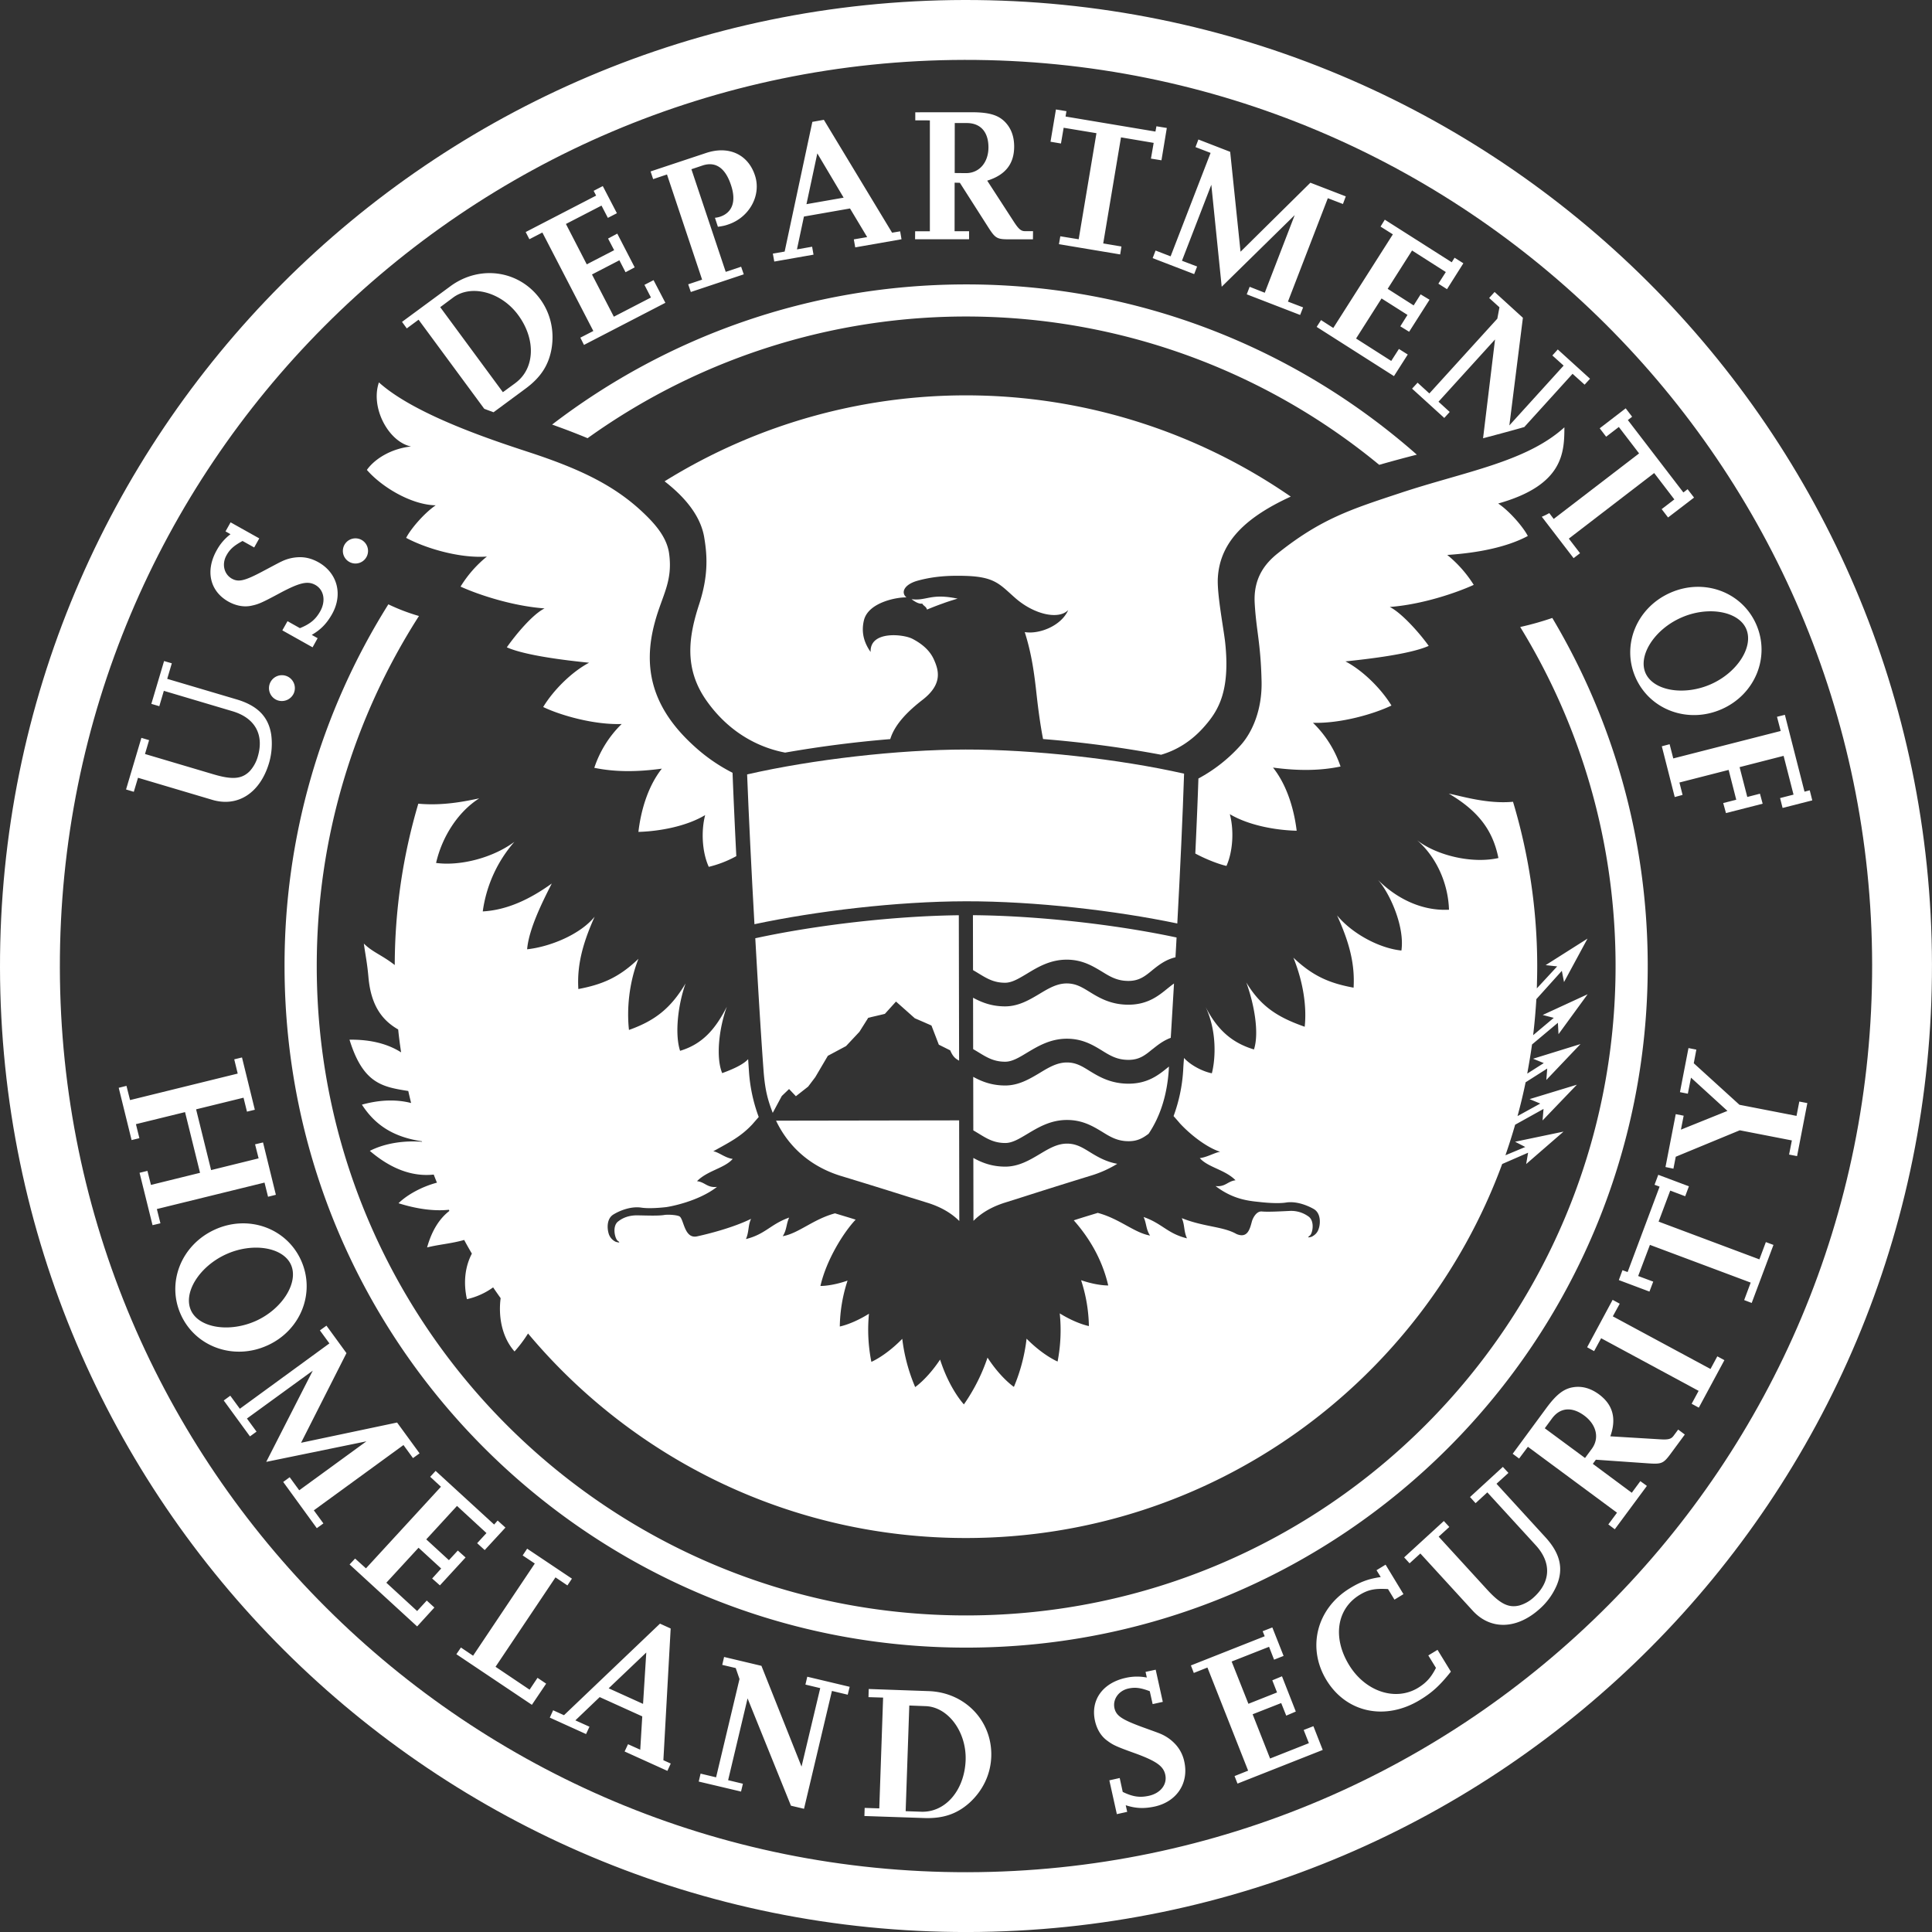 <svg xmlns="http://www.w3.org/2000/svg" viewBox="0 0 2491.81 2491.84"><rect x="0" y="0" width="2491.81" height="2491.84" fill="#333333" stroke="none"/><defs><style>.cls-1{fill:#fff}</style></defs><g id="Layer_2" data-name="Layer 2"><g id="Layer_1-2" data-name="Layer 1"><path d="m2038.3 1346.62-61 18.89 13.81 5.61-21.34 13.56c2.25-12.44 4.44-24.93 6.15-37.54l33.38-28 .8 14.71 37.55-51.5-57.94 26.72 14.28 3.7-26.61 22.36c1.87-15.4 3.17-30.9 4.16-46.49l32.86-36.51 2.8 14.51 30.32-56.07-54 34.21 14.86 1.63-26.23 28.36c.22-9.8.51-19.5.49-29.3a736.91 736.91 0 0 0-31.22-211.39c-33.32 3.14-66.77-7.45-82.82-10.51 42.73 25 57.56 52 64 83.07-34.14 7.69-79.83-3.42-104.89-22.94 24.52 21.32 40 54.93 41.15 89.61-35.23 1.83-67.78-14.59-91.72-38.56 15.36 17.1 34.83 60.36 30.34 91.2-29.47-3.11-64-22.34-83-45.3 15.69 34.43 23.16 62.35 21.32 93.21-29.2-5.47-51.39-13.7-77.62-38.69 12.67 31.45 17.37 63.11 14.57 89.09-33.76-11.88-56.23-25.37-75.31-57.11 10.19 28.06 16.83 64.84 9.88 86.38-28.6-8.53-47.55-25.72-62.42-54.89 14.73 31 12.94 67 8.09 85.64-12-2.32-27.69-10.6-35.88-19.77q-.74 8.18-1.12 16.37a206.49 206.49 0 0 1-12.38 58.62q4.2 4.65 8.23 9.44c15 16.12 35.65 31.44 51.87 36.57-7 1-16.6 7-26.26 8.18 10.73 12.12 32.58 14.8 46.1 28.57-10.48 1.28-12.94 8.87-25.73 7.47 24.38 18.78 46.69 19.35 59.14 20.82 5.06.53 21.44 2.07 31.81.42 14.67-2.26 29.81 5 35.68 8.38 9 5.28 8.58 17.69 6.8 24-1.08 3.73-2.67 8.21-9.44 11.71-3.87 1.16-6.41 1.51-2.48-1.42 3.53-2.58 6.72-18.32-1.43-24.47a38 38 0 0 0-24.29-7.38c-11 .52-27.77 1.47-35.91.74-7.42-.84-12.08 9-13.13 13.11-2.63 9.8-5.66 21.91-19.81 15.94-17.41-9.94-42.12-9-70.56-20.5 4 8.71 2.33 16.31 6.69 26.07-25.33-6.19-31.77-19.07-55.93-27.51 4 8.78 2.88 15.66 8.35 23.92-20.32-3.49-39.3-21.77-67.56-29.25-.92.28-1.7.65-2.54.82-10.27 3.1-19.73 6-28.3 8.8 20 22.62 36.64 50.39 44.43 84 0 0-14.1.43-35-6.79a201.41 201.41 0 0 1 10.08 59.16s-15.84-2.89-37.6-16.35a212 212 0 0 1-2.78 62.09s-18.32-7.53-40-29.46a227.23 227.23 0 0 1-16.37 62.18s-16.81-11.33-34-37.78a238.54 238.54 0 0 1-30.47 60.34s-18.28-19.16-30.72-57.79c-16.44 24.81-32.12 35.45-32.12 35.45a227.12 227.12 0 0 1-16.66-62.22c-21.56 22.11-39.85 29.71-39.85 29.71a212.36 212.36 0 0 1-3.1-62.08c-21.64 13.53-37.61 16.47-37.61 16.47a198 198 0 0 1 10-59.19c-21 7.3-35 6.91-35 6.91 7.9-34.32 30.33-69.66 45.43-85.53-7.43-2.36-15.37-4.72-24-7.34-.82-.17-1.59-.54-2.58-.81-28.2 7.57-47 25.92-67.46 29.48 5.37-8.28 4.31-15.16 8.26-24-24 8.52-30.51 21.42-55.69 27.7 4.18-9.77 2.47-17.36 6.6-26.09-23.48 11.54-55.58 19.57-69.78 22.64-15.77 3.28-16.72-20.15-21.88-25.32-2.21-2.24-14.9-3.13-20.18-2.31-7.83 1.33-23 .69-34.31.5s-19.23 3.15-25.08 7.71c-8.36 6-4.37 22.42-.77 25.09 3.91 2.81 1.5 2.44-2.4 1.39a17.15 17.15 0 0 1-9.55-11.71c-1.67-6.17-2.34-18.65 6.8-23.82 5.76-3.57 21-10.85 35.7-8.6 10.3 1.57 26.65-.05 31.6-.63s41.69-7.26 65.9-26.12c-12.71 1.44-15.2-6.15-25.78-7.38 13.61-13.82 35.41-16.58 46.07-28.73-9.57-1.1-18.06-8.76-25.08-9.83 21.38-11.9 35.54-18.84 50.6-35 .17-.27 5.79-6.62 8-9.23a207.13 207.13 0 0 1-12.58-58.81c-.35-5.12-.7-10.38-1.08-15.77-5.21 5.8-16 11.66-33.46 18-8.21-19.85-4.37-56.92 6-85.66-14.9 29.26-31.65 48.3-60.29 56.9-7-21.41-2.88-58.82 7.07-86.92-18.93 31.81-39.21 48-73 60-2.89-25.94-.24-60.26 12.22-91.75-26.07 25.08-48.26 33.39-77.52 39-1.85-30.85 5.56-58.8 21-93.28-18.68 23-57.61 38.82-87.07 42 2.22-26.77 20.91-63.38 31.79-84.83-27.66 19.92-57.14 34.21-89 36a171.85 171.85 0 0 1 40.8-89.76c-27.46 20.43-69.39 31.49-101 27.23 7.57-33.31 28-65.79 55.63-83.27-16 3.21-45.08 9.88-78.55 6.85a735.83 735.83 0 0 0-30.39 208.11c-16.74-13.09-28.41-16.39-39.86-27.7 2.14 15.66 4.22 24.2 5.95 43.53 3.14 34.86 16.44 54.77 38.33 67.24 1 9.9 2.3 19.7 3.78 29.53-16.19-10.32-37.94-16.72-66.55-16.33 17.49 56.69 42.42 60.89 75.79 66.16 1.16 5.22 2.43 10.37 3.65 15.52-17.78-4.62-39.17-4.65-63.44 2.11 16.83 26 40.15 41.7 77.33 47.23a2.36 2.36 0 0 0 .3.65c-22.89-1.8-47.63 1.64-67.42 11.71 28.26 24.23 56 33.44 82.41 30.58 1.36 3.52 2.73 7 4.16 10.43-20.88 5.57-39.31 16.42-49.59 26.54 22 6.91 44.6 10.57 65 8.43.14.51.44 1 .61 1.49-11.92 9.18-22.27 24-28.73 47.08 15.69-3.93 31.79-5 47.83-9.65 3.19 6 6.5 11.83 9.93 17.62-8.45 16.12-11.37 36.33-6.38 58.77a92.16 92.16 0 0 0 33.78-15.22c3.16 4.68 6.36 9.25 9.69 13.92-3.34 25.71 2.63 51.54 17.92 68.74a169.44 169.44 0 0 0 17.42-23.19c135.37 161.6 338.8 264.19 566 263.8 317.07-.55 587-201.35 690.41-482.38l33.43-14.58-2.51 14.65 48.21-41.86-62.5 13.06 13.17 6.77-25.59 10.67c4.48-12.92 8.7-26.16 12.51-39.39l36.62-20.37-1.26 14.89 44.27-46.13-61 18.59 13.78 5.74-29.34 16.15c3.9-14.34 7.44-29 10.43-43.58l27.88-17.75-1.16 14.75 44-46.24" class="cls-1"/><path d="M2002.11 797a383.23 383.23 0 0 1-41.41 11.67c77.8 126.89 122.68 276 123 435.77.8 462.6-373.6 838.27-836.09 839.08-462.67.8-838.27-373.57-839.08-836.17-.29-166.76 48.1-322.17 131.83-452.86a252 252 0 0 1-39.46-15.06 874.91 874.91 0 0 0-133.9 468c.84 485.45 395.19 878.44 880.68 877.6s878.32-395.16 877.49-880.63c-.29-163.46-45.11-316.4-123.06-447.36M757.84 565.17a837.66 837.66 0 0 1 1021 34.35q24.17-6.9 48.53-13.11c-155.36-137-359.43-220-582.77-219.59-200.33.35-384.91 67.7-532.52 180.77 7 2.53 14 5.06 21.21 7.79 8.41 3.24 16.69 6.48 24.56 9.79" class="cls-1"/><path d="M1247.9 2414.7C602.5 2415.82 78.33 1893.37 77.21 1248S598.44 78.36 1243.84 77.24s1169.64 521.2 1170.76 1166.67-521.24 1169.67-1166.7 1170.79M1243.71 0C555.65 1.2-1.19 560.05 0 1248.1S560 2493 1248 2491.84s1245-560 1243.77-1248.07S1931.83-1.19 1243.71 0z" class="cls-1"/><path d="M944.81 996.69A222.31 222.31 0 0 1 894.9 962c-53.52-48.67-66.29-99.82-50.52-158.64C853.68 768.18 868 750.59 863 714c-2.85-20.89-17.73-37.74-32.54-51.93-35.8-34.25-78.22-55.37-140.85-76.42-38.75-12.91-151.25-47.64-200.9-92.45-11.27 33 12.78 76.88 41.48 82.66-25.36 2.62-46.9 15.85-57 30.21 19.17 22.11 57.32 45.07 88.78 45.66-14.5 9.72-32.29 30.4-38.14 42 27.25 14.46 70.75 26.56 104.14 24.09A153.05 153.05 0 0 0 594 756.57c22.53 10.26 66.53 25.07 108.35 28.12-15.42 7.62-37.34 34-48.67 50.2 23.55 10.44 74.49 16.69 106.1 19.86-22.6 11.9-46.22 35.65-59.21 57.13 22.94 11 66.06 23.15 101.25 21.9a140.42 140.42 0 0 0-35.32 56.52c26.63 5.45 54.6 5.51 87.11 1.07-19.65 25-27.5 58.06-30.2 81.57 26.38-.73 61.4-6.86 86.09-21.69-5.32 20.19-4.12 47.52 4.65 66.76a142.67 142.67 0 0 0 35.51-13.8c-1.88-37.57-3.64-75.91-4.85-107.52m1072.91-445.57c-49.59 45-129 57.22-212.21 84.9-62.73 20.76-101.67 33-157.78 77.86-16 12.81-31.27 31.62-29.49 63.89 2 35.84 7.79 51.29 8.89 101.4.71 35.77-11.59 64.62-26.61 81.56a199.68 199.68 0 0 1-54.86 43.36c-1 30.45-2.33 61.14-4 96.75 13.07 7.09 29.76 13.65 40.18 16 8.57-19.28 9.75-46.61 4.32-66.77 24.78 14.74 59.89 20.75 86.23 21.38-2.85-23.49-10.77-56.51-30.52-81.46 32.43 4.32 60.47 4.17 87.11-1.37a142 142 0 0 0-35.56-56.4c35.3 1.13 78.27-11.22 101.21-22.25-13.06-21.44-36.7-45.1-59.34-56.93 31.57-3.28 83.91-9.51 107.39-20-11.39-16.12-34.94-42.63-50.21-50.2 41.78-3.19 85.62-18.16 108.29-28.5a157 157 0 0 0-34.14-38.59c39.16-2.61 76.72-9.9 103.89-24.46-5.93-11.59-23.69-32.21-38.22-41.88 84-23.57 85.29-65.49 85.4-98.24" class="cls-1"/><path d="M1664.66 640.43a737 737 0 0 0-807.51-19.65c29.24 22.66 46.6 46.67 51 71.59 3.66 21.8 6.22 48.14-6.29 86.58-13.29 40.78-20.57 82.66 9.64 125.13 30 42.3 68.94 60.48 101.13 66.59q67.36-11.8 135.59-17.4c6-19.78 23.88-36.93 42-50.93 26.11-20.45 20.35-38.21 14.16-52-4.94-10.84-14.28-19.57-27.79-26.53-11.77-6-54.94-10.55-53.67 17.11-7.11-10-12.83-23.51-8.68-40.77 5.72-24.12 45.07-30.26 54.87-29.6-7.6-6.39-2.94-16.71 14.28-21.56 21-5.83 40.74-6.75 60-6.28 39.44.89 45.62 10.57 65.7 28.27 24.14 21.43 56.13 28.83 68.65 15.85-9 20.57-37.65 31.53-56.06 28.41 9 28.4 12.3 53.08 15.54 82.95 1.51 13.56 4.4 36.34 8.09 55a1471.56 1471.56 0 0 1 152.25 20.25c19.15-5.6 39-16.86 56.73-37.5 16.95-19.57 32.48-44.45 25.93-106.86-1.87-17.59-10.69-62.51-9.51-83.6 2.65-48 38.2-79.33 94.07-105" class="cls-1"/><path d="M1175.64 772.78c7.26 5.51 11.54 6.25 13.95 5.67.23 1.39 2.75 3 3.22 3.62a7.94 7.94 0 0 1 2.82 4.13c3.29-1.39 12.1-5 20.16-7.8 8.07-3.06 19.28-6.3 19.28-6.3-34.83-7.34-40.1 3.29-59.43.68m1044.88 141.88c43.4-19.09 62.95-67.65 44.53-109.46s-67.31-59.84-110.68-40.7-63.33 67.41-44.91 109.29 67.69 60 111.06 40.87m-52-118.14c34.29-15.15 73.61-8.3 83.58 14.4 10.14 23-11.34 56.58-45.73 71.66s-73.93 8.44-84.05-14.53c-9.89-22.68 11.55-56.32 46.21-71.53zM2160 1028l-16.66-65.48 10.06-2.66 4.71 18.33 138.56-35.4-4.78-18.3 10.17-2.56 25.33 99.14 6.74-1.78 3.28 13-38.3 9.76-3.24-12.74 17.35-4.44-12.8-50-56.77 14.54 9.93 38.47 16.34-4.2 3.48 12.91-47.32 12.09-3.55-12.94 16.81-4.28-9.81-38.46-63.47 16.24 4.06 16L2160 1028M221.59 855.54l-5.93 20 89.49 26.5c27 8 41.1 22.37 44.64 45.36a89 89 0 0 1-2.79 36.7c-11.49 38.51-40.08 57.21-73 47.56l-96-28.52-5.43 18.09-10-3 19.79-66.57 9.94 2.94-5.3 17.88 88.74 26.32c24.09 7.08 36.26 6 46.35-4.18a47.1 47.1 0 0 0 10.3-18.5c8.53-28.53-3.41-50.15-32.55-58.81L211.31 891l-5.84 19.82-10.27-3 16.42-55.23 10 2.91M379 894a16.91 16.91 0 0 1-21.85 8.92A16.69 16.69 0 1 1 379 894m30.73-71-6.59 11.88-39-21.87 6.69-11.84 16 9C400 804.78 407 799.06 413 788.44c7.47-13.44 4.87-27.67-6.29-34-9.85-5.48-20.15-3-44.47 9.84-25.37 13.67-29 15.07-38.63 17.08-9.32 1.85-19.53-.13-29.09-5.47-23.87-13.45-29.88-39.82-15-66.2A64.51 64.51 0 0 1 297.29 689l-6.42-3.65 6.52-11.64 37 20.68-6.55 11.71-15-8.38c-10.85 5.89-16.3 10.47-20.72 18.51-6.32 11.24-3.22 24.36 6.9 30.07 8.76 4.9 16.86 2.92 41.82-10.48 12.06-6.36 19.45-10.41 22.53-11.77a54.57 54.57 0 0 1 21.45-5.37c9.06-.39 17.23 1.74 25.68 6.37 24.71 13.82 32 41.55 17.82 66.9-7.07 12.53-14.75 20.24-26.23 26.9l7.59 4.25m65-112.58a16.23 16.23 0 1 1-16.31-16.18 16.21 16.21 0 0 1 16.31 16.18m383.52-320-105 54.33-4.69-9.35 16.74-8.6-65.73-127-16.74 8.64-4.78-9.27 90.86-47-3.2-6.14 11.79-6.13 18.2 35-11.65 6-8.2-15.83-45.9 23.7 26.87 52.07 35.34-18.26-7.86-15 11.89-6.36 22.45 43.5-11.79 6.29-7.95-15.42L763.51 354l28.21 54.47 47.86-24.77-8.4-16.29 11.75-6.09 15.25 29.24m101.08-36.73L891 376.61l-3.38-9.93 17.93-6-45.3-135.65-17.85 6-3.31-9.93 71.4-23.73c29.14-9.81 54.15 1.54 63.15 28.65 8.66 25.65-7 54.4-34.54 63.54-4 1.4-6.68 2-13.18 2.94l-3.82-11.63a29.54 29.54 0 0 0 6.57-1.33c16-5.35 21.16-20 14.11-40.88-7.3-22.16-19.93-30.86-36.91-25.13l-14.13 4.74L936 350.63l19.88-6.63 3.38 9.83m201.65-55.45-10.33 1.74-88-145.58-14.85 2.64L1012 324.46l-15.22 2.64 1.85 10.24 50.61-8.88-1.81-10.26-19.56 3.45 9-42.36 59.43-10.41 22.14 36.92-17.22 2.94 1.82 10.31 59.69-10.45-1.76-10.27m-120.83-35 14-65.5 33.94 57.1zm292.3 34.82h-10.3c-4.92 0-7.91-2.22-13.72-10.93L1273.27 233c23.31-7.23 34.72-21.49 34.75-43.9 0-13.19-3.91-23.83-12.09-32.12-8.9-8.87-20.91-12.14-42.17-12.21l-73.27.06v10.37l18.82.07v143h-19l-.09 10.34h69.65v-10.37h-18.68l.06-62.63 6.75.16 37.2 58.28c8.46 13.11 10.9 14.6 25.55 14.61h31.5l.11-10.64m-101-139.32h15.5c17.7 0 28 11.39 28 31.35 0 19.5-11.81 33.22-28.93 33.25l-14.61-.15.08-64.42zm213.34 169.44-78.93-13.19 1.78-10.2 23.68 3.85 22.92-136.82-42.3-7-3.46 20.31-13.49-2.29 7-41.61 13.54 2.21-1.14 6.89 115.93 19.4 1.28-6.82 13.39 2.18-6.9 41.69-13.57-2.18 3.52-20.28-42.15-7.12L1422.88 314l23.5 3.92-1.64 10.31m232.13 78L1608 379.61l3.75-9.71 19.5 7.67 38.62-100.16-94.17 92.42-13.39-131.53-37.87 98 19.54 7.42-3.78 9.81-53.57-20.62 3.78-9.77 19.4 7.46 51.55-133.39-19.44-7.49 3.71-9.81 41 15.9L1600 324.66l90.08-89 45.66 17.62-3.67 9.84-19.48-7.5L1661.14 389l19.54 7.46-3.81 9.74m121 78.9-99.7-63.48 5.65-8.79 15.8 10.17 76.83-120.75-15.88-10 5.48-8.9 86.35 54.92 3.65-5.87 11.34 7.17-21.1 33.4-11.14-7.1 9.61-15-43.55-27.79-31.45 49.45 33.51 21.37 9-14.25 11.48 6.93-26.31 41.31-11.38-7 9.24-14.73-33.44-21.23L1749 436.6l45.35 28.92 9.91-15.45 11.4 7.17-17.78 27.87M664.78 494l-16.19 11.83-80.82-109.66 16.9-12.58c23.43-17.2 61.9-6.79 83.55 22.6 23.21 31.4 21.75 69.21-3.44 87.76m31.65-108.55c-27.26-36.95-77.79-44-115.59-16.18l-62.34 45.92 6.15 8.43 15.2-11.24 84.7 114.9c4 1.58 8 3 12 4.48l41.28-30.49c19.57-14.4 29.86-30.26 33.55-51.59 3.89-23.1-1.41-45.84-14.93-64.23zm1312.74 65.3-7 7.77 14.54 13.07-70 77.13 17.46-138.82-36.51-33.27-7 7.75 13.28 12-2.76 14.67-87.65 96.45-15.19-13.88-7.1 7.71 41.53 37.77 7-7.74-14.47-13.2 72.93-80.28-15.43 127.4c15.18-4 31.45-8.3 48.83-13.21 1.57-.44 2.82-.88 4.27-1.19l62.31-68.71 15.55 14 7-7.64-41.6-37.76m167.45 180.23-5.48 4.18-71.61-93.36 5.52-4.28-8.29-10.86-33.52 25.76 8.29 10.86 16.38-12.57 26.1 34.1-110.12 84.52-5.67-7.52a90.31 90.31 0 0 1-9.66 4.7l41 53.4 8.33-6.36-14.47-18.82 110.08-84.59 26 34-16.35 12.54 8.26 10.77 33.49-25.66-8.3-10.81m-722.8 1705.91-13.33 2.94-9.67-43.59 13.36-3 3.9 17.93c12.86 6.21 21.78 7.63 33.78 5 15-3.32 23.87-14.66 21.07-27.27-2.39-10.88-11.15-17.17-36.9-26.79-27.08-9.68-30.54-11.47-38.45-17.4-7.64-5.68-12.94-14.59-15.3-25.3-5.88-26.67 9.89-48.74 39.51-55.3a65.68 65.68 0 0 1 27.36-.46l-1.64-7.29 13.08-2.83 9.17 41.49-13.09 2.9-3.72-16.64c-11.68-4.42-18.66-5.39-27.64-3.44-12.58 2.83-20.38 14-17.89 25.33 2.22 9.66 9.11 14.5 35.64 24.28 12.83 4.66 20.77 7.46 23.86 8.81a55.39 55.39 0 0 1 18.23 12.52 46.94 46.94 0 0 1 12.38 23.54c6 27.62-9.78 51.42-38.22 57.71-14 3-24.85 2.39-37.37-1.69l1.88 8.52M1706 2257l-109.92 43.42-3.81-9.72 17.52-7-52.49-133-17.58 7-3.75-9.7 95.18-37.63-2.62-6.5L1641 2099l14.51 36.73-12.27 4.84-6.47-16.6-48.25 19 21.63 54.52 36.93-14.64-6.13-15.66 12.5-5.17 17.82 45.46-12.34 5.28-6.5-16.23-36.85 14.47 22.51 57.06 50.05-19.79-6.71-17 12.53-4.91L1706 2257m165.3-101c-14 17.55-23.8 26.76-39.92 36.52-44.67 27.2-94.91 16.53-120.58-25.63-25.47-41.8-12.54-92.31 30.07-118.33 13.69-8.39 24.33-12.32 39.95-14.54l-5.44-8.84 11.69-7.14 23.06 38-11.62 7.11-8.29-13.62c-17.3-1-25.53.76-36.68 7.52-29.46 18-35.09 55.1-13.6 90.32 20.91 34.31 59.79 47.3 89.09 29.49 10.56-6.53 16.83-13.46 23-25.71l-9.86-16.05 11.89-7.21 17.2 28.1m74.29-256.34-15.44 14.06 63 68.86c19 20.72 23.7 40.21 14.85 61.72a85.49 85.49 0 0 1-21.3 30c-29.66 27.28-63.8 28.46-87 3.34l-67.74-74-13.91 12.67-7-7.66 51.19-46.91 7.07 7.68-13.74 12.5 62.57 68.38c16.89 18.45 27.92 23.86 41.75 20.31a46 46 0 0 0 18.42-10.51c22-20 22.88-44.86 2.36-67.21l-62.34-68.08-15.17 13.93-7.17-7.92 42.35-38.87 7.17 7.73m278.53-145.3-32.95 61.16-9.24-5 9-16.66-125.74-67.87-9.06 16.63-9-5 32.88-61.16 9.17 5-8.93 16.29 126 67.9 8.79-16.32 9.2 5m63.22-148.73-28.08 74.88-9.71-3.71 8.41-22.53-129.96-48.66-15.16 40.17 19.41 7.23-4.86 12.85-39.5-14.84 4.7-12.76 6.64 2.4 41.25-110.14-6.52-2.43 4.8-12.86 39.52 14.85-4.79 12.82-19.3-7.29-15 40 130 48.7 8.34-22.29 9.8 3.65m43.67-182.77-13.21 68.25-10.31-2 3.59-18.25-67.19-13.07-82.57 34.11-3 15.4-10.24-2.12 13.23-68.21 10.22 2-3.54 18 60-24.18-47-42.88-4.07 20.69-10.18-2 11-56.85 10.15 2-3.33 17.57 58.92 53.57 73.61 14.32 3.59-18.48 10.25 1.94m-338.53 419.45 9.27-12.6c10.46-14.26 25.78-15.54 41.71-3.73 15.72 11.7 19.85 29.12 9.6 42.91l-8.66 11.75-51.92-38.33m172.16 1.53-6.12 8.26c-3 4-6.53 5.13-17 4.47l-64.5-3.89c8.17-23 3.32-40.79-14.57-54.09-10.62-7.78-21.58-11-33-9.27-12.55 1.89-22.13 9.54-34.88 26.79L1951 1875l8.28 6.16 11.34-15.15 114.92 85-11.2 15.14 8.35 6.22 41.38-55.91-8.42-6.16-11.07 15-50.22-37.3 3.92-5.34 69 4.8c15.56 1 18.27-.14 27-11.88l18.71-25.39-8.45-6.33zM196.73 1580.15 180 1512.61l10.17-2.46 4.54 18.1 63.29-15.61-19.33-78.29-63.35 15.54 4.47 18.09-10.06 2.43-16.6-67.41 10-2.5 4.61 18.34 138.86-34.18-4.48-18.37 10-2.43 16.56 67.45-10.13 2.46-4.44-18-61.18 15 19.36 78.36 61.28-15.13-4.58-18.1 10.28-2.42 16.56 67.52-10.1 2.52-4.54-18.27-138.86 34.12 4.61 18.4-10.21 2.42m148.42 155c43.2-19.7 62-68.43 43-110s-68.25-59-111.35-39.17-62.37 68.36-43.35 109.93 68.56 59 111.66 39.24M291.4 1617.8c34.11-15.62 73.49-9.39 83.8 13.25s-10.58 56.71-44.63 72.36c-34.39 15.66-73.87 9.42-84.25-13.34s10.69-56.52 45.08-72.27zM408.62 1971l-43.36-59.64 8.36-6.11 12.3 16.86 86.69-63.15-129.24 26.5 60.05-117.66-84.93 61.76 12.37 16.89-8.47 6.16-33.81-46.33 8.43-6.16 12.33 16.84 115.52-84.29-12.27-16.8 8.47-6.08 25.8 35.41-58.57 115.63 123.86-26.12 29 39.76-8.5 6.12-12.27-16.83-115.62 84.22 12.35 16.86-8.51 6.16M538 2097.7l-87.12-79.93 7.11-7.61 14.01 12.63 96.73-105.25-13.89-12.83 7-7.61 75.47 69.18 4.53-5.16 10.06 9.1-26.74 29-9.75-8.87 12-13.07-38-35-39.63 43.14 29.22 26.83 11.48-12.43 10 8.94-33.1 36-10-8.86 11.64-12.88-29.2-26.8-41.53 45.1 39.71 36.52 12.42-13.52 9.84 9L538 2097.7m148 101.1-97.39-65.27 5.88-8.63 15.68 10.56 79.59-118.89-15.65-10.45 5.81-8.69 57.74 38.66-5.84 8.72-15.38-10.38-77.31 115.32 43.92 29.53 10.22-15.28 11.14 7.51L686 2198.8m179.1 75.74-9.5-4.29 9.4-169.89-13.78-6.25-123.82 118.08-14-6.35-4.29 9.47 46.76 21.21 4.39-9.47-18.18-8.21 31.38-30 54.9 24.86-2.61 43-15.75-7.09-4.4 9.39 55.18 25 4.33-9.5m-80.09-97 48.51-46.16-4.15 66.26zm252 155.41-16.9-4-55.94-138.42L939.1 2296l19.06 4.58-2.39 10.1-54.58-12.89 2.39-10.24 20 4.77 30.2-126.8-4.87-14.13-17.4-4.1 2.39-10.21 48.16 11.44 51.73 129.95 24.11-101.19-19.1-4.58 2.39-10.14 54.68 13-2.52 10.18-20.36-4.85-36 152m155 11.93c24.32.84 42.14-5.19 58.29-19.56 17.44-15.87 27.4-36.81 28.21-59.66 1.54-45.91-33.72-82.85-80.65-84.47l-77.41-2.74-.29 10.51 18.86.58-4.94 142.89-18.86-.61-.32 10.45 77.11 2.61m-19.21-145.12 21 .81c29.09 1 52.82 33.14 51.66 69.55-1.42 39-26.06 67.66-57.19 66.63l-20.17-.71zm52.76-844.99-14.69-7.33-9.5-24.71-21.48-9.36-24.25-21.55-14.34 15.86-21.46 5.09-11.4 18.1-17.22 18.37-23.48 12.56-16.2 27.53-9.2 12.18-15.81 12.41-8.8-9.28-9.38 9-11.69 21.75c-6.2-16.23-9.95-28.8-11.86-54.77-3.54-48.15-7.14-108.56-10.64-170.44 79.39-17.26 180.44-28.76 262.5-29.68L1237 1368c-3.78-2.26-7.54-4.06-11.43-13.24m11.53 90.24-236.17.4A134.71 134.71 0 0 0 1013 1466c17 23.85 41.28 41.44 72 50.81q43.92 13.34 87.69 27.18l23.14 7.18c18.9 5.8 32.14 14.32 41.44 23.66l-.22-129.76m249.28-91.76c6.47-5.16 13.88-11.18 23.67-14.76 1.35-22.07 2.74-45.64 4.19-70.06-2.61 1.77-5.32 4-8.67 6.66-11.24 9.14-25.29 20.63-50.08 20.67-23.2 0-38.27-9.22-50.35-16.66-9.81-6.05-17.72-10.79-29.28-10.77-12.75 0-23.69 6.56-35.35 13.59-12.57 7.48-26.75 16-44.15 16-17.83 0-30.73-5.44-41.28-11.15l.11 66.29c2.38 1.35 4.72 2.77 7 4.16 10.58 6.5 19.75 12.1 34.3 12.08 9 0 17.9-5.39 28.4-11.75 14-8.37 29.91-17.89 51.1-17.92 20.14 0 33.48 8 45.39 15.28 10.53 6.56 19.72 12.07 34.24 12 13.86 0 21.41-6 30.76-13.75m-189.66 151.46c-17.83 0-30.73-5.37-41.28-11.22l.14 81.17c9.24-9.34 22.41-17.91 41.39-23.77l23-7.27c19.39-6.2 45.85-14.62 87.64-27.48a144.46 144.46 0 0 0 33.47-15.08c-15.2-2.75-26.26-9.52-35.59-15.23-9.81-6.05-17.72-10.82-29.28-10.8-12.75 0-23.69 6.65-35.35 13.62-12.56 7.46-26.75 16-44.15 16.06m189.49-253.33c7.72-6.22 17.07-13.69 29.92-16.67.49-8.44 1-17 1.41-25.53-79.45-17-180.44-28.14-262.64-28.78l.13 70.84c2.37 1.42 4.72 2.74 7 4.19 10.59 6.42 19.76 12.13 34.31 12.11 9 0 17.89-5.52 28.39-11.78 14-8.5 29.91-18 51.1-18 20.14 0 33.48 8.24 45.39 15.35 10.53 6.52 19.73 12.1 34.24 12.08 13.86 0 21.41-6.08 30.76-13.79m-230.94 137.49.12 69.07c2.37 1.32 4.72 2.8 7 4.16 10.59 6.5 19.76 12.14 34.3 12.11 9 0 17.9-5.45 28.4-11.71 14-8.4 29.91-18 51.1-18 20.14 0 33.48 8.11 45.39 15.28 10.53 6.56 19.73 12.14 34.24 12.11 11.29 0 18.34-4.06 25.68-9.64 15.12-22.47 23.89-50.29 26-82.61 0-1.42.16-2.75.26-4-.64.44-1.29 1-2 1.54-11.24 9.13-25.29 20.48-50.08 20.53-23.19 0-38.26-9.09-50.35-16.46-9.81-6.16-17.72-10.92-29.28-10.9-12.75 0-23.69 6.58-35.34 13.69-12.57 7.48-26.76 16-44.15 16-17.84 0-30.74-5.37-41.29-11.15" class="cls-1"/><path d="M973.06 1192c-3.89-69-7.3-138.43-9.46-193.18 83.75-19.21 194.61-32 281.76-32.1s198.21 12.21 281.82 31.12c-1.8 54.76-5 124.25-8.75 193.22-78.9-16.51-183.22-28.77-272.74-28.62s-193.76 12.77-272.63 29.56" class="cls-1"/></g></g></svg>